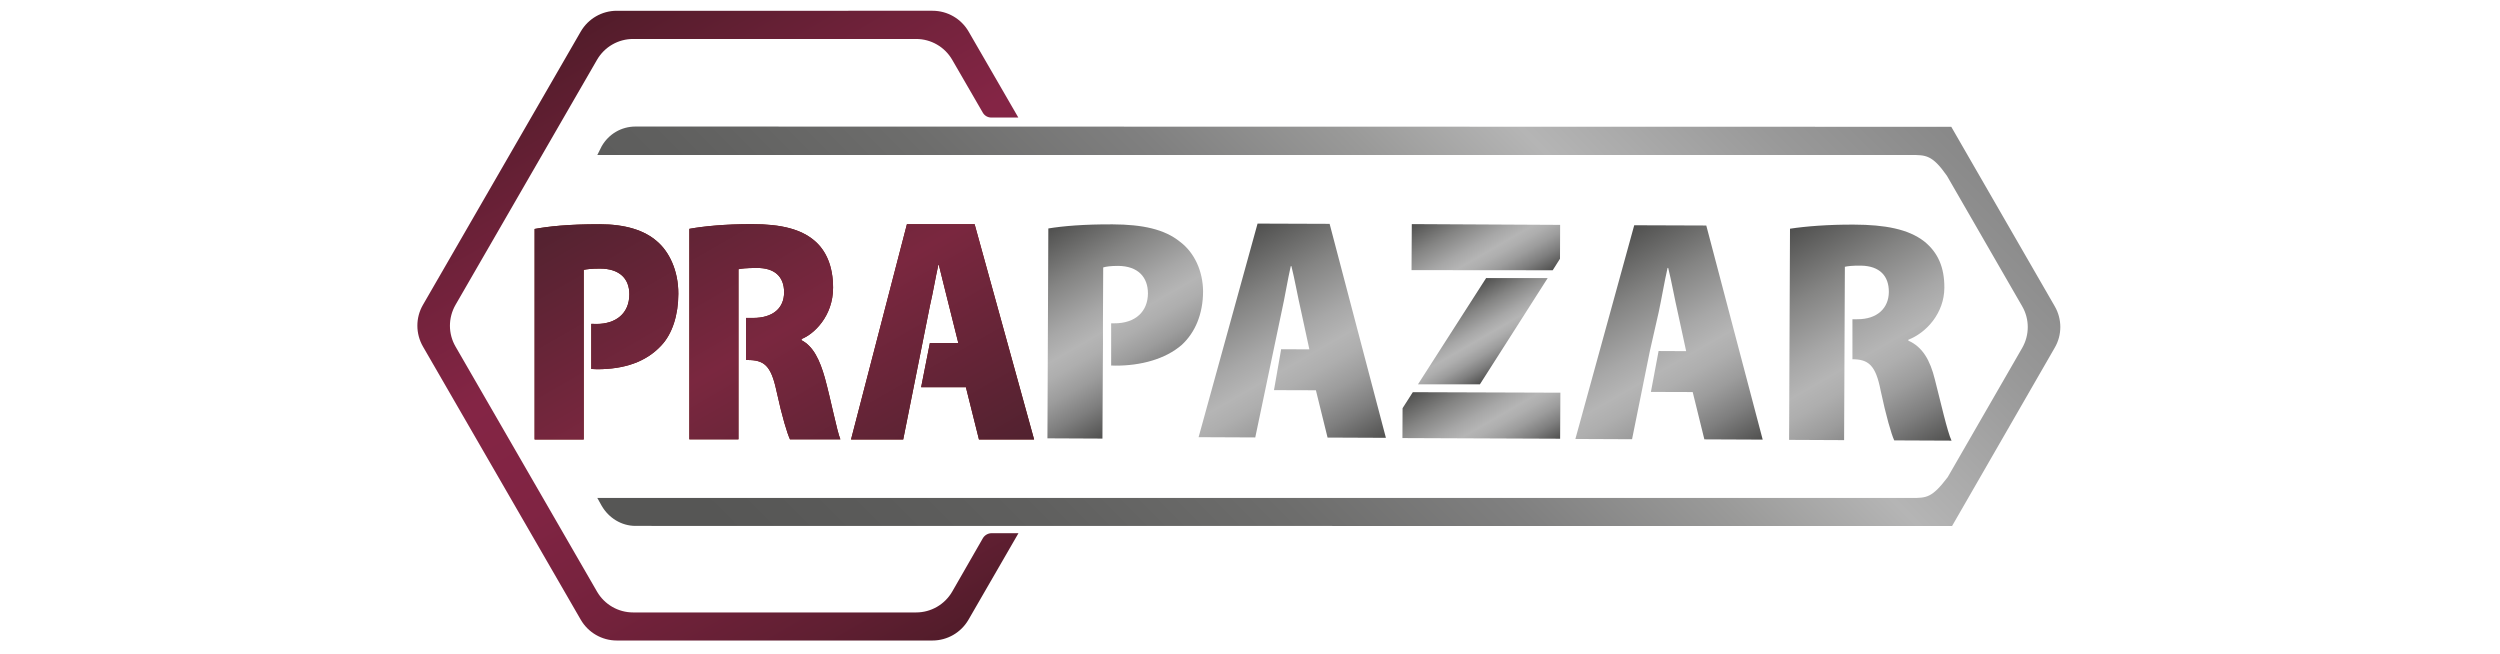 <?xml version="1.0" encoding="utf-8"?>
<!-- Generator: Adobe Illustrator 24.1.2, SVG Export Plug-In . SVG Version: 6.00 Build 0)  -->
<svg version="1.1" id="katman_1" xmlns="http://www.w3.org/2000/svg" xmlns:xlink="http://www.w3.org/1999/xlink" x="0px" y="0px"
	 viewBox="0 0 195 51" style="enable-background:new 0 0 195 51;" xml:space="preserve">
<style type="text/css">
	.st0{fill:url(#SVGID_1_);}
	.st1{fill:url(#SVGID_2_);}
	.st2{fill:#6D1305;}
	.st3{fill:url(#SVGID_3_);}
	.st4{fill:url(#SVGID_4_);}
	.st5{fill:url(#SVGID_5_);}
	.st6{fill:url(#SVGID_6_);}
	.st7{fill:url(#SVGID_7_);}
	.st8{fill:url(#SVGID_8_);}
	.st9{fill:url(#SVGID_9_);}
	.st10{fill:url(#SVGID_10_);}
	.st11{fill:url(#SVGID_11_);}
	.st12{fill:url(#SVGID_12_);}
</style>
<linearGradient id="SVGID_1_" gradientUnits="userSpaceOnUse" x1="207.363" y1="-81.623" x2="48.878" y2="76.862">
	<stop  offset="0" style="stop-color:#4F4F4E"/>
	<stop  offset="0.16" style="stop-color:#525251"/>
	<stop  offset="0.265" style="stop-color:#5A5A59"/>
	<stop  offset="0.355" style="stop-color:#696968"/>
	<stop  offset="0.435" style="stop-color:#7E7E7E"/>
	<stop  offset="0.509" style="stop-color:#999999"/>
	<stop  offset="0.569" style="stop-color:#B5B5B5"/>
	<stop  offset="0.612" style="stop-color:#9A9A99"/>
	<stop  offset="0.663" style="stop-color:#808080"/>
	<stop  offset="0.72" style="stop-color:#6D6D6C"/>
	<stop  offset="0.784" style="stop-color:#5F5F5E"/>
	<stop  offset="0.864" style="stop-color:#565655"/>
	<stop  offset="1" style="stop-color:#545453"/>
</linearGradient>
<path class="st0" d="M160.27,23.89l-6.55-11.36l-1.52-2.64L49.57,9.87c-1.1,0-2.09,0.58-2.64,1.54l-0.34,0.68l102.46,0
	c1.16,0,1.66-0.02,2.81,1.62l5.87,10.18c0.58,1,0.58,2.24,0,3.25l-5.81,10.08c-1.23,1.62-1.65,1.62-2.81,1.62L46.59,38.84l0.34,0.61
	c0.55,0.95,1.54,1.57,2.64,1.57l102.69,0.01l8.01-13.91C160.85,26.13,160.85,24.89,160.27,23.89z"/>
<linearGradient id="SVGID_2_" gradientUnits="userSpaceOnUse" x1="46.489" y1="1.274" x2="74.35" y2="49.532">
	<stop  offset="0" style="stop-color:#521C2A"/>
	<stop  offset="0.218" style="stop-color:#71223B"/>
	<stop  offset="0.384" style="stop-color:#842545"/>
	<stop  offset="0.559" style="stop-color:#802443"/>
	<stop  offset="0.732" style="stop-color:#74223C"/>
	<stop  offset="0.904" style="stop-color:#601F32"/>
	<stop  offset="1" style="stop-color:#521C2A"/>
</linearGradient>
<path class="st1" d="M74.27,46.15c-0.58,1-1.65,1.62-2.81,1.62H49.38c-1.16,0-2.23-0.62-2.81-1.62L35.53,27.03
	c-0.58-1-0.58-2.24,0-3.25L46.57,4.66c0.58-1,1.65-1.62,2.81-1.62h22.08c1.16,0,2.23,0.62,2.81,1.62l2.39,4.13
	c0.14,0.24,0.39,0.38,0.67,0.38h2.1l-3.88-6.71c-0.58-1-1.65-1.62-2.81-1.62H48.11c-1.16,0-2.23,0.62-2.81,1.62L32.99,23.78
	c-0.58,1-0.58,2.24,0,3.25L45.3,48.34c0.58,1,1.65,1.62,2.81,1.62h24.62c1.16,0,2.23-0.62,2.81-1.62l3.9-6.75h-2.1
	c-0.27,0-0.53,0.15-0.67,0.38L74.27,46.15z"/>
<g id="PRA">
	<g>
		<path class="st2" d="M51.24,18.82c-0.96-0.84-2.42-1.33-4.48-1.33c-2.44,0-3.99,0.17-5.06,0.37v16.42h3.83v-5.55c0,0,0,0,0,0
			v-3.53c0,0,0,0,0,0v-4.15c0.2-0.05,0.61-0.1,1.27-0.1c1.53,0,2.29,0.79,2.29,2c0,1.51-1.06,2.32-2.56,2.32
			c-0.16,0-0.29,0-0.41-0.01v3.52c0.14,0.01,0.29,0.02,0.45,0.02c2.13,0,3.81-0.57,4.99-1.83c0.9-0.94,1.35-2.44,1.35-4.05
			C52.92,21.12,52.2,19.63,51.24,18.82z"/>
		<path class="st2" d="M64.34,29.48c-0.39-1.38-0.9-2.47-1.82-2.94v-0.1c0.96-0.37,2.46-1.78,2.46-4c0-1.68-0.55-2.89-1.43-3.65
			c-1.06-0.91-2.6-1.31-4.91-1.31c-2.09,0-3.79,0.17-4.87,0.37v16.42h3.83v-5.5h0V24.4h0v-3.4c0.2-0.05,0.61-0.1,1.47-0.1
			c1.31,0,2.09,0.64,2.09,1.9s-0.9,2-2.42,2h-0.55v3.28h0.1c1.29,0,1.84,0.39,2.27,2.39c0.47,2.15,0.84,3.31,1.06,3.8h3.93
			C65.28,33.63,64.81,31.19,64.34,29.48z"/>
		<path class="st2" d="M76.02,17.49h-5.28l-4.36,16.79h4.07l2.09-10.46c0.23-0.97,0.43-2.19,0.65-3.16h0.04
			c0.25,0.97,0.53,2.19,0.78,3.14l0.74,2.96h-2.22l-0.68,3.44h3.49l1.02,4.08h4.3L76.02,17.49z"/>
	</g>
	<g>
		
			<linearGradient id="SVGID_3_" gradientUnits="userSpaceOnUse" x1="51.963" y1="12.245" x2="68.811" y2="41.426" gradientTransform="matrix(1 0 0 1 -0.867 0.189)">
			<stop  offset="0" style="stop-color:#532230"/>
			<stop  offset="0.49" style="stop-color:#7A273F"/>
			<stop  offset="0.983" style="stop-color:#532230"/>
		</linearGradient>
		<path class="st3" d="M51.24,18.82c-0.96-0.84-2.42-1.33-4.48-1.33c-2.44,0-3.99,0.17-5.06,0.37v16.42h3.83v-5.55c0,0,0,0,0,0
			v-3.53c0,0,0,0,0,0v-4.15c0.2-0.05,0.61-0.1,1.27-0.1c1.53,0,2.29,0.79,2.29,2c0,1.51-1.06,2.32-2.56,2.32
			c-0.16,0-0.29,0-0.41-0.01v3.52c0.14,0.01,0.29,0.02,0.45,0.02c2.13,0,3.81-0.57,4.99-1.83c0.9-0.94,1.35-2.44,1.35-4.05
			C52.92,21.12,52.2,19.63,51.24,18.82z"/>
		
			<linearGradient id="SVGID_4_" gradientUnits="userSpaceOnUse" x1="51.963" y1="12.245" x2="68.811" y2="41.426" gradientTransform="matrix(1 0 0 1 -0.867 0.189)">
			<stop  offset="0" style="stop-color:#532230"/>
			<stop  offset="0.49" style="stop-color:#7A273F"/>
			<stop  offset="0.983" style="stop-color:#532230"/>
		</linearGradient>
		<path class="st4" d="M64.34,29.48c-0.39-1.38-0.9-2.47-1.82-2.94v-0.1c0.96-0.37,2.46-1.78,2.46-4c0-1.68-0.55-2.89-1.43-3.65
			c-1.06-0.91-2.6-1.31-4.91-1.31c-2.09,0-3.79,0.17-4.87,0.37v16.42h3.83v-5.5h0V24.4h0v-3.4c0.2-0.05,0.61-0.1,1.47-0.1
			c1.31,0,2.09,0.64,2.09,1.9s-0.9,2-2.42,2h-0.55v3.28h0.1c1.29,0,1.84,0.39,2.27,2.39c0.47,2.15,0.84,3.31,1.06,3.8h3.93
			C65.28,33.63,64.81,31.19,64.34,29.48z"/>
		
			<linearGradient id="SVGID_5_" gradientUnits="userSpaceOnUse" x1="51.963" y1="12.245" x2="68.811" y2="41.426" gradientTransform="matrix(1 0 0 1 -0.867 0.189)">
			<stop  offset="0" style="stop-color:#532230"/>
			<stop  offset="0.49" style="stop-color:#7A273F"/>
			<stop  offset="0.983" style="stop-color:#532230"/>
		</linearGradient>
		<path class="st5" d="M76.02,17.49h-5.28l-4.36,16.79h4.07l2.09-10.46c0.23-0.97,0.43-2.19,0.65-3.16h0.04
			c0.25,0.97,0.53,2.19,0.78,3.14l0.74,2.96h-2.22l-0.68,3.44h3.49l1.02,4.08h4.3L76.02,17.49z"/>
	</g>
</g>
<g>
	<linearGradient id="SVGID_6_" gradientUnits="userSpaceOnUse" x1="81.962" y1="17.702" x2="90.116" y2="31.824">
		<stop  offset="0" style="stop-color:#4F4F4E"/>
		<stop  offset="0.251" style="stop-color:#848483"/>
		<stop  offset="0.452" style="stop-color:#A7A7A7"/>
		<stop  offset="0.559" style="stop-color:#B5B5B5"/>
		<stop  offset="0.631" style="stop-color:#AEAEAE"/>
		<stop  offset="0.733" style="stop-color:#9C9C9C"/>
		<stop  offset="0.852" style="stop-color:#7E7E7E"/>
		<stop  offset="0.983" style="stop-color:#555554"/>
		<stop  offset="1" style="stop-color:#4F4F4E"/>
	</linearGradient>
	<path class="st6" d="M92.03,18.85c-1.2-0.97-2.91-1.34-5.24-1.35c-2.21-0.01-3.87,0.13-5.02,0.32l-0.07,16.37l4.29,0.02l0.03-5.74
		c0.01,0,0.02-3.3,0.01-3.3l0.02-4.31c0.23-0.07,0.6-0.12,1.16-0.12c1.58,0.01,2.33,0.9,2.33,2.15c-0.01,1.38-0.94,2.34-2.65,2.33
		c-0.08,0-0.15,0-0.22,0v3.29c0.1,0,0.2,0.01,0.31,0.01c1.98,0.01,3.92-0.5,5.21-1.63c1.03-0.96,1.64-2.38,1.65-4.15
		C93.83,21.14,93.16,19.69,92.03,18.85z"/>
	<linearGradient id="SVGID_7_" gradientUnits="userSpaceOnUse" x1="94.86" y1="19.295" x2="104.61" y2="36.183">
		<stop  offset="0" style="stop-color:#4F4F4E"/>
		<stop  offset="0.251" style="stop-color:#848483"/>
		<stop  offset="0.452" style="stop-color:#A7A7A7"/>
		<stop  offset="0.559" style="stop-color:#B5B5B5"/>
		<stop  offset="0.631" style="stop-color:#AEAEAE"/>
		<stop  offset="0.733" style="stop-color:#9C9C9C"/>
		<stop  offset="0.852" style="stop-color:#7E7E7E"/>
		<stop  offset="0.983" style="stop-color:#555554"/>
		<stop  offset="1" style="stop-color:#4F4F4E"/>
	</linearGradient>
	<path class="st7" d="M103.71,17.46l-5.62-0.02L93.49,34.1l4.42,0.02l2.08-9.92c0.21-0.92,0.46-2.45,0.69-3.44l0.05,0
		c0.25,0.99,0.52,2.5,0.74,3.44l0.66,3.05l-2.2-0.01l-0.56,3.19l3.27,0.01l0.91,3.69l4.55,0.02L103.71,17.46z"/>
</g>
<linearGradient id="SVGID_8_" gradientUnits="userSpaceOnUse" x1="124.238" y1="19.424" x2="133.989" y2="36.312">
	<stop  offset="0" style="stop-color:#4F4F4E"/>
	<stop  offset="0.251" style="stop-color:#848483"/>
	<stop  offset="0.452" style="stop-color:#A7A7A7"/>
	<stop  offset="0.559" style="stop-color:#B5B5B5"/>
	<stop  offset="0.631" style="stop-color:#AEAEAE"/>
	<stop  offset="0.733" style="stop-color:#9C9C9C"/>
	<stop  offset="0.852" style="stop-color:#7E7E7E"/>
	<stop  offset="0.983" style="stop-color:#555554"/>
	<stop  offset="1" style="stop-color:#4F4F4E"/>
</linearGradient>
<path class="st8" d="M133.09,17.59l-5.62-0.02l-4.59,16.67l4.42,0.02l1.39-6.88l0.69-3.04c0.2-0.92,0.46-2.45,0.69-3.44l0.05,0
	c0.25,0.99,0.52,2.5,0.74,3.44l0.66,3.05l-2.15-0.01l-0.6,3.19l3.26,0.01l0.91,3.69l4.55,0.02L133.09,17.59z"/>
<linearGradient id="SVGID_9_" gradientUnits="userSpaceOnUse" x1="139.861" y1="17.697" x2="150.166" y2="35.547">
	<stop  offset="0" style="stop-color:#4F4F4E"/>
	<stop  offset="0.251" style="stop-color:#848483"/>
	<stop  offset="0.452" style="stop-color:#A7A7A7"/>
	<stop  offset="0.559" style="stop-color:#B5B5B5"/>
	<stop  offset="0.631" style="stop-color:#AEAEAE"/>
	<stop  offset="0.733" style="stop-color:#9C9C9C"/>
	<stop  offset="0.852" style="stop-color:#7E7E7E"/>
	<stop  offset="0.983" style="stop-color:#555554"/>
	<stop  offset="1" style="stop-color:#4F4F4E"/>
</linearGradient>
<path class="st9" d="M150.92,29.6c-0.37-1.51-0.97-2.55-2.07-3.03l0-0.07c1.43-0.56,2.8-2.09,2.81-4.05
	c0.01-1.58-0.49-2.75-1.57-3.62c-1.25-0.97-3.08-1.3-5.47-1.31c-1.98-0.01-3.77,0.13-5,0.32l-0.07,16.47l4.29,0.02l0.06-13.52
	c0.2-0.05,0.6-0.1,1.28-0.09c1.43,0.03,2.16,0.8,2.15,2.06c-0.01,1.24-0.89,2.13-2.47,2.12l-0.37,0v3.12l0,0
	c1.23,0.01,1.81,0.43,2.2,2.44c0.42,1.98,0.84,3.42,1.06,3.89l4.47,0.02C151.9,33.71,151.36,31.31,150.92,29.6z"/>
<linearGradient id="SVGID_10_" gradientUnits="userSpaceOnUse" x1="113.662" y1="15.437" x2="117.966" y2="22.892">
	<stop  offset="0" style="stop-color:#4F4F4E"/>
	<stop  offset="0.251" style="stop-color:#848483"/>
	<stop  offset="0.452" style="stop-color:#A7A7A7"/>
	<stop  offset="0.559" style="stop-color:#B5B5B5"/>
	<stop  offset="0.631" style="stop-color:#AEAEAE"/>
	<stop  offset="0.733" style="stop-color:#9C9C9C"/>
	<stop  offset="0.852" style="stop-color:#7E7E7E"/>
	<stop  offset="0.983" style="stop-color:#555554"/>
	<stop  offset="1" style="stop-color:#4F4F4E"/>
</linearGradient>
<polygon class="st10" points="121.11,21.08 121.68,20.18 121.69,17.54 110.12,17.48 110.1,21.07 "/>
<g>
	<linearGradient id="SVGID_11_" gradientUnits="userSpaceOnUse" x1="113.922" y1="22.83" x2="117.394" y2="28.845">
		<stop  offset="0" style="stop-color:#4F4F4E"/>
		<stop  offset="0.251" style="stop-color:#848483"/>
		<stop  offset="0.452" style="stop-color:#A7A7A7"/>
		<stop  offset="0.559" style="stop-color:#B5B5B5"/>
		<stop  offset="0.631" style="stop-color:#AEAEAE"/>
		<stop  offset="0.733" style="stop-color:#9C9C9C"/>
		<stop  offset="0.852" style="stop-color:#7E7E7E"/>
		<stop  offset="0.983" style="stop-color:#555554"/>
		<stop  offset="1" style="stop-color:#4F4F4E"/>
	</linearGradient>
	<polygon class="st11" points="110.6,29.98 115.43,29.98 120.72,21.69 115.93,21.69 115.93,21.67 	"/>
	<linearGradient id="SVGID_12_" gradientUnits="userSpaceOnUse" x1="113.428" y1="28.73" x2="117.873" y2="36.429">
		<stop  offset="0" style="stop-color:#4F4F4E"/>
		<stop  offset="0.251" style="stop-color:#848483"/>
		<stop  offset="0.452" style="stop-color:#A7A7A7"/>
		<stop  offset="0.559" style="stop-color:#B5B5B5"/>
		<stop  offset="0.631" style="stop-color:#AEAEAE"/>
		<stop  offset="0.733" style="stop-color:#9C9C9C"/>
		<stop  offset="0.852" style="stop-color:#7E7E7E"/>
		<stop  offset="0.983" style="stop-color:#555554"/>
		<stop  offset="1" style="stop-color:#4F4F4E"/>
	</linearGradient>
	<polygon class="st12" points="110.2,30.59 109.4,31.84 109.39,34.17 121.69,34.22 121.71,30.63 	"/>
</g>
</svg>
